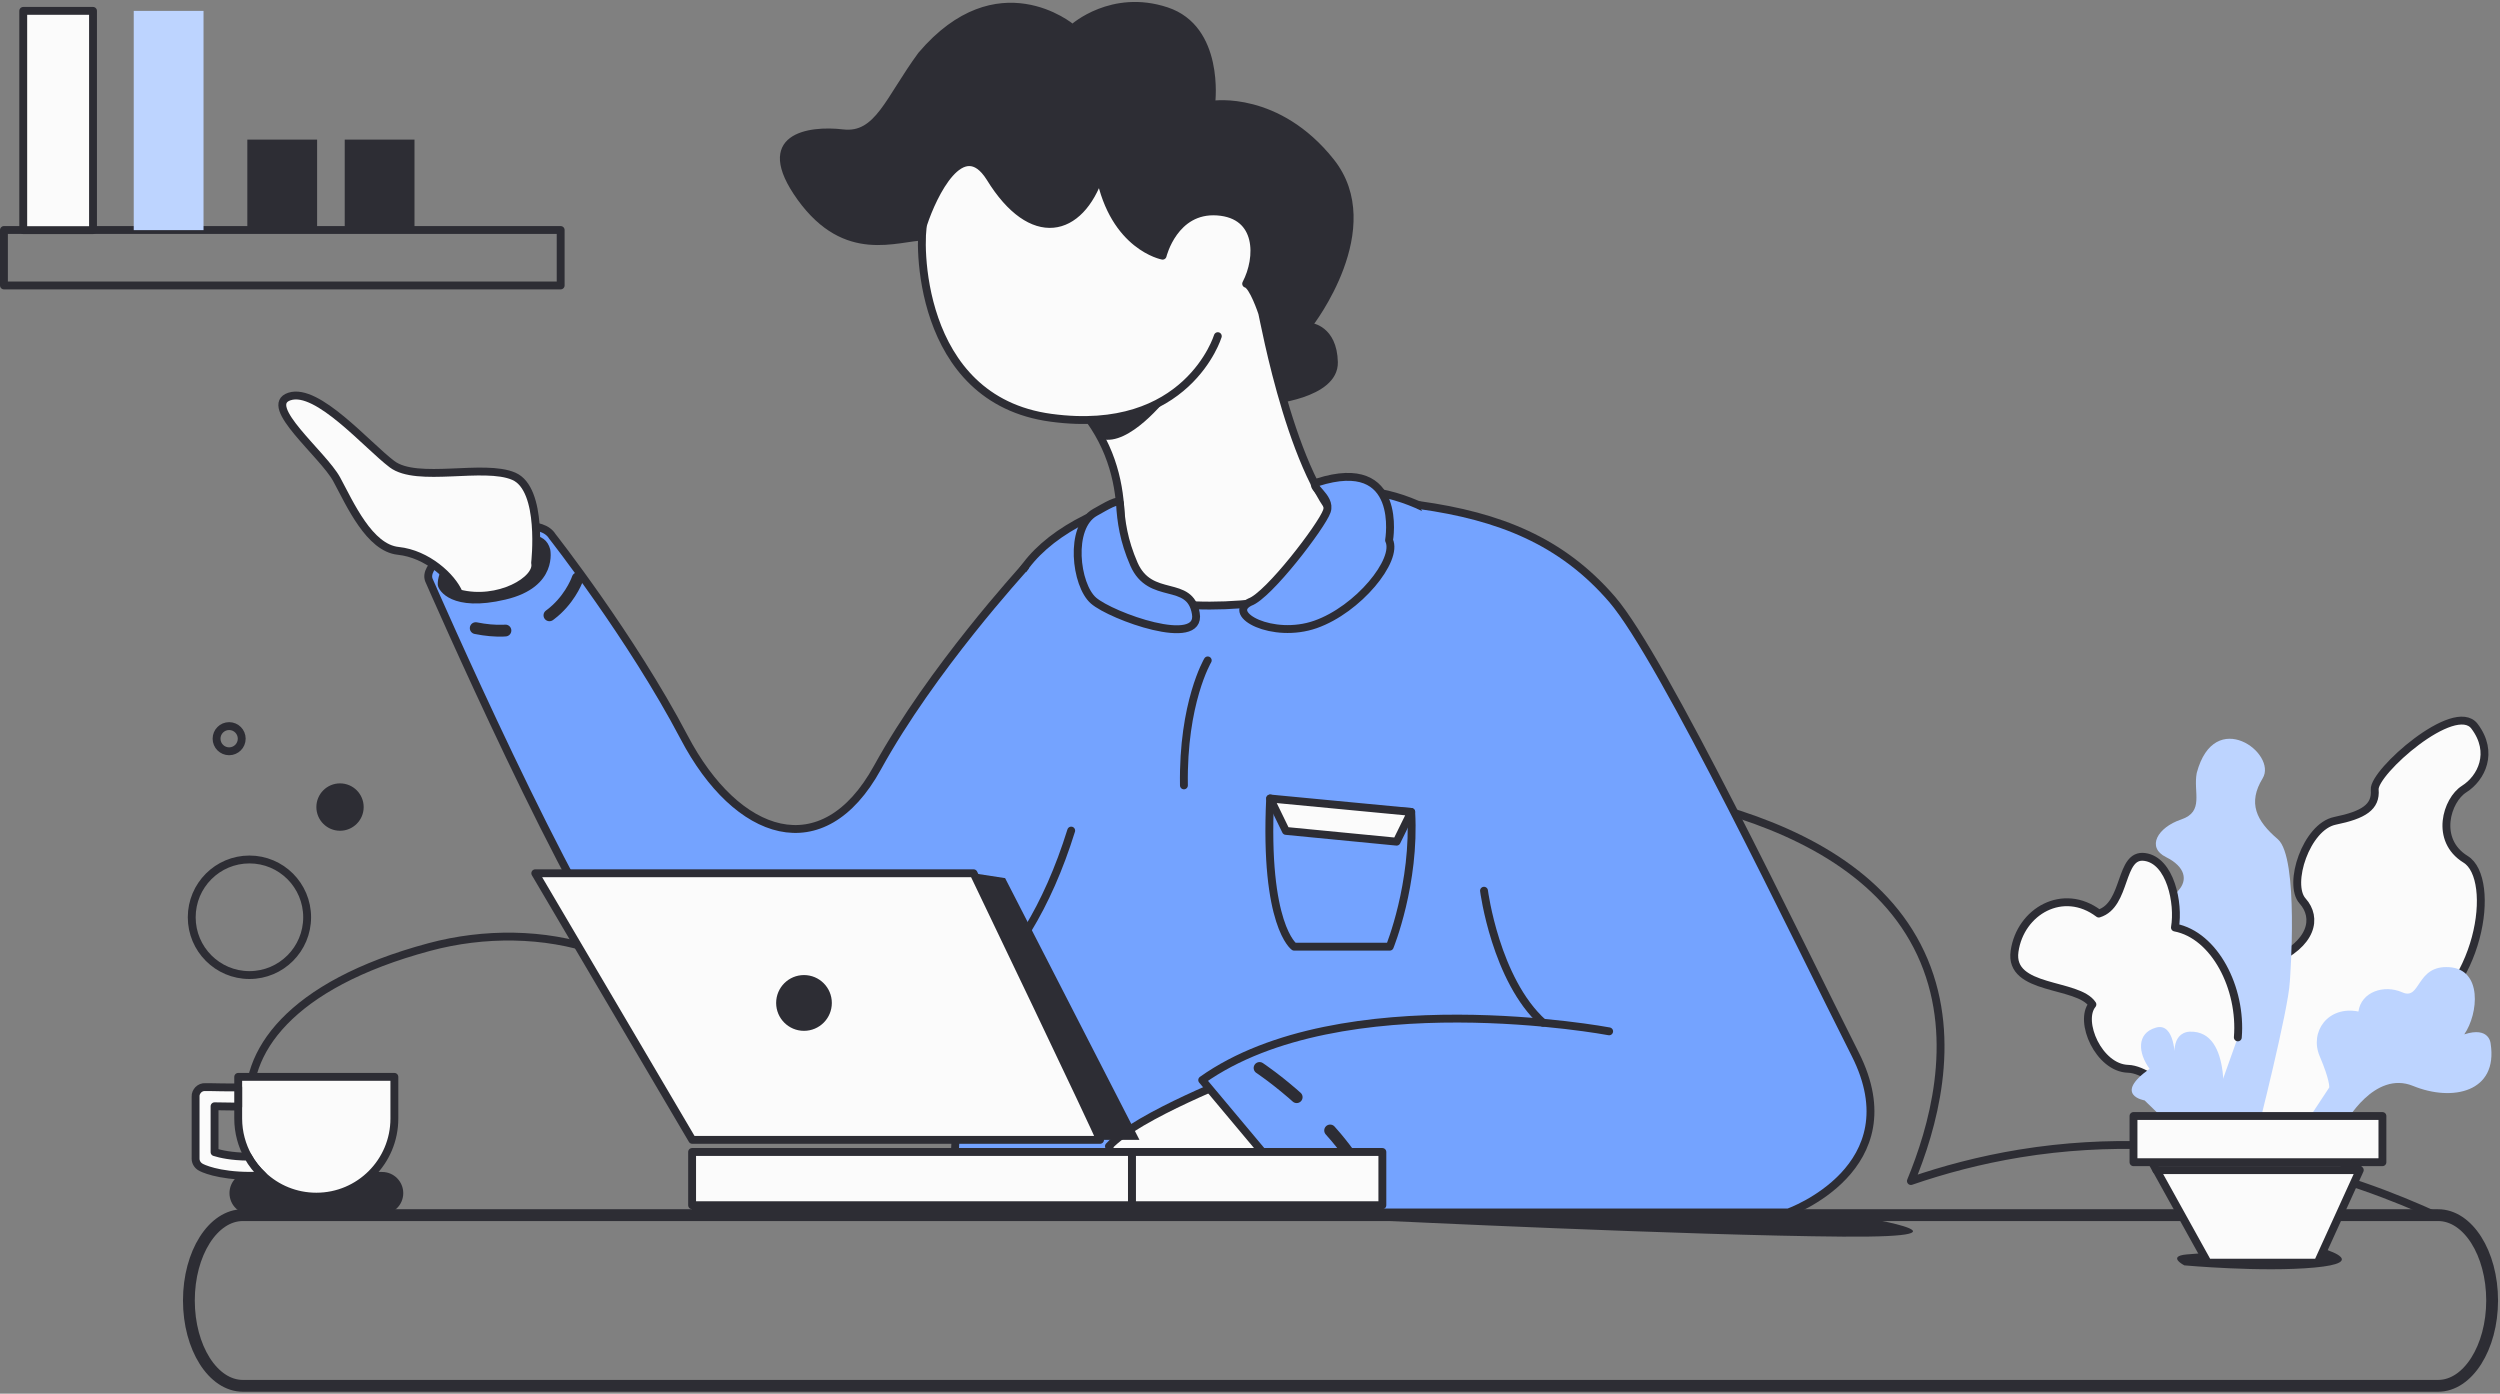 <svg width="635" height="354" viewBox="0 0 635 354" fill="none" xmlns="http://www.w3.org/2000/svg">
<rect x="0" y="0" width="635" height="354" fill="#808080" stroke="none"/>
<path d="M109.074 240.54C136.853 233.072 170.512 241.052 180.738 268.959C215.078 241.137 288.445 190.869 379.665 196.843C406.634 198.593 471.396 202.86 488.694 243.996C497.385 264.692 490.781 286.839 485.37 299.982C493.678 297.123 502.881 294.648 513.022 292.984C558.567 285.559 597.211 298.83 619.451 309.114H99.019C62.676 310.309 37.368 259.785 109.074 240.54Z" stroke="#2D2D34" stroke-width="2" stroke-miterlimit="10" stroke-linecap="round" stroke-linejoin="round"/>
<path d="M322.147 102.239C322.147 102.239 339.487 100.873 339.317 91.998C339.104 83.122 332.969 82.524 332.969 82.524C332.969 82.524 352.056 57.988 338.38 40.791C324.703 23.594 308.172 26.069 308.172 26.069C308.172 26.069 310.515 6.995 296.413 2.343C282.353 -2.308 272.426 6.611 272.426 6.611C272.426 6.611 253.338 -9.434 233.654 13.737C225.303 25.13 222.704 34.39 214.098 33.366C205.492 32.342 191.346 34.262 203.02 50.478C214.737 66.693 227.86 60.676 234.932 60.548C242.005 60.42 298.16 92.595 298.16 92.595L322.147 102.239Z" fill="#2D2D34" stroke="#2D2D34" stroke-miterlimit="10" stroke-linecap="round" stroke-linejoin="round"/>
<path d="M409.148 203.244C409.148 200.556 392.574 133.304 350.522 125.197C308.47 117.089 268.761 127.501 258.323 147.215C247.884 166.93 241.749 308.602 241.749 308.602H427.256L409.148 203.244Z" fill="#74A3FF" stroke="#2D2D34" stroke-width="2" stroke-miterlimit="10" stroke-linecap="round" stroke-linejoin="round"/>
<path d="M619.281 352H61.696C54.112 352 47.977 342.313 47.977 330.322C47.977 318.331 54.112 308.645 61.696 308.645H619.281C626.865 308.645 633 318.331 633 330.322C633 342.271 626.865 352 619.281 352Z" stroke="#2D2D34" stroke-width="3" stroke-miterlimit="10" stroke-linecap="round" stroke-linejoin="round"/>
<path d="M315.799 272.971C315.799 272.971 288.786 283.383 281.671 291.149C282.523 294.051 283.418 294.051 283.418 294.051L329.049 292.6L315.799 272.971Z" fill="#FBFBFB" stroke="#2D2D34" stroke-width="2" stroke-miterlimit="10" stroke-linecap="round" stroke-linejoin="round"/>
<path d="M408.722 261.961C408.722 261.961 340.851 249.202 305.36 274.336C333.522 307.962 333.522 307.962 333.522 307.962H454.268C454.268 307.962 485.882 296.739 471.225 267.765C456.569 238.79 422.356 167.186 409.489 152.251C396.622 137.316 380.687 131.128 360.62 128.312" fill="#74A3FF"/>
<path d="M408.722 261.961C408.722 261.961 340.851 249.202 305.36 274.336C333.522 307.962 333.522 307.962 333.522 307.962H454.268C454.268 307.962 485.882 296.739 471.225 267.765C456.569 238.79 422.356 167.186 409.489 152.251C396.622 137.316 380.687 131.128 360.62 128.312" stroke="#2D2D34" stroke-width="2" stroke-miterlimit="10" stroke-linecap="round" stroke-linejoin="round"/>
<path d="M319.931 271.264C319.931 271.264 338.593 283.596 347.412 300.75" stroke="#2D2D34" stroke-width="3" stroke-miterlimit="10" stroke-linecap="round" stroke-linejoin="round" stroke-dasharray="12 12"/>
<path d="M287.465 292.6H351.119V306.127H287.465V292.6Z" fill="#FBFBFB" stroke="#2D2D34" stroke-width="2" stroke-miterlimit="10" stroke-linecap="round" stroke-linejoin="round"/>
<path d="M175.795 292.6H287.508V306.127H175.795V292.6Z" fill="#FBFBFB" stroke="#2D2D34" stroke-width="2" stroke-miterlimit="10" stroke-linecap="round" stroke-linejoin="round"/>
<path d="M272.084 210.968C247.671 289.4 180.396 270.453 161.138 249.074C146.056 232.347 108.946 147.344 108.946 147.344C106.262 140.431 135.319 128.098 140.304 136.249C140.304 136.249 160.372 161.767 173.75 187.242C187.128 212.76 208.985 220.228 222.875 194.966C236.764 169.747 259.686 144.869 260.368 144.015" fill="#74A3FF"/>
<path d="M272.084 210.968C247.671 289.4 180.396 270.453 161.138 249.074C146.056 232.347 108.946 147.344 108.946 147.344C106.262 140.431 135.319 128.098 140.304 136.249C140.304 136.249 160.372 161.767 173.75 187.242C187.128 212.76 208.985 220.228 222.875 194.966C236.764 169.747 259.686 144.869 260.368 144.015" stroke="#2D2D34" stroke-width="2" stroke-miterlimit="10" stroke-linecap="round" stroke-linejoin="round"/>
<path d="M376.938 226.245C376.938 226.245 379.878 248.904 391.936 259.785" stroke="#2D2D34" stroke-width="2" stroke-miterlimit="10" stroke-linecap="round" stroke-linejoin="round"/>
<path d="M276.814 106.677C289.809 124.856 282.395 144.912 283.929 147.813C287.593 154.94 315.756 155.75 334.46 150.118C353.164 144.485 350.096 139.706 343.705 135.438C328.836 125.794 320.954 80.391 320.57 79.41C320.57 79.41 318.27 72.454 316.523 72.07C319.974 65.499 320.187 54.489 309.195 53.721C298.202 52.953 295.305 64.944 295.305 64.944C295.305 64.944 282.949 62.64 279.37 44.461C274.343 59.397 262.03 62.341 251.464 45.101C244.391 33.879 236.935 49.582 234.549 56.794C233.399 60.293 232.419 101.514 267.015 106.123C301.611 110.774 309.322 85.384 309.322 85.384" fill="#FBFBFB"/>
<path d="M276.814 106.677C289.809 124.856 282.395 144.912 283.929 147.813C287.593 154.94 315.756 155.75 334.46 150.118C353.164 144.485 350.096 139.706 343.705 135.438C328.836 125.794 320.954 80.391 320.57 79.41C320.57 79.41 318.27 72.454 316.523 72.07C319.974 65.499 320.187 54.489 309.195 53.721C298.202 52.953 295.305 64.944 295.305 64.944C295.305 64.944 282.949 62.64 279.37 44.461C274.343 59.397 262.03 62.341 251.464 45.101C244.391 33.879 236.935 49.582 234.549 56.794C233.399 60.293 232.419 101.514 267.015 106.123C301.611 110.774 309.322 85.384 309.322 85.384" stroke="#2D2D34" stroke-width="2" stroke-miterlimit="10" stroke-linecap="round" stroke-linejoin="round"/>
<path d="M296.37 101.172C296.37 101.172 286.826 113.462 279.796 111.499C276.814 106.677 276.814 106.677 276.814 106.677C276.814 106.677 289.809 105.696 296.37 101.172Z" fill="#2D2D34"/>
<path d="M571.86 285.772C571.86 285.772 565.725 274.293 567.855 268.789C569.985 263.284 574.885 264.692 574.63 263.924C574.374 263.156 566.918 248.605 577.143 244.167C587.369 239.771 588.689 233.115 584.855 228.847C581.02 224.58 585.792 209.986 593.078 208.493C600.364 206.999 603.559 204.994 603.176 200.556C602.792 196.16 623.499 177.811 628.526 184.468C633.554 191.125 630.273 197.654 625.885 200.428C621.496 203.201 618.301 213.357 626.268 218.265C634.235 223.172 630.23 252.317 610.887 261.364C591.544 270.41 588.86 285.729 588.86 285.729H571.86V285.772Z" fill="#FBFBFB" stroke="#2D2D34" stroke-width="2" stroke-miterlimit="10" stroke-linecap="round" stroke-linejoin="round"/>
<path d="M581.617 249.33C581.66 248.818 584.003 217.795 578.55 213.144C573.096 208.492 570.88 203.969 574.715 197.696C578.55 191.423 562.487 179.347 557.971 196.331C557.033 201.238 559.973 206.145 554.008 208.151C548.044 210.157 545.104 215.192 550.174 217.71C555.201 220.227 555.628 223.598 553.369 226.116C551.111 228.634 544.465 242.844 553.114 246.983C561.763 251.122 563.723 287.948 563.723 287.948H573.266C573.266 287.948 581.319 256.243 581.617 249.33Z" fill="#BDD4FF"/>
<path d="M560.186 286.583C560.186 286.583 548.001 271.69 540.545 271.477C533.089 271.263 527.934 259.4 531.47 255.133C527.806 249.543 510.21 251.762 511.701 241.606C513.149 231.493 524.014 225.177 533.089 232.048C540.289 229.829 538.244 216.771 544.763 217.667C551.282 218.563 553.497 229.402 552.432 235.589C562.53 237.51 569.432 250.994 568.409 263.497" fill="#FBFBFB"/>
<path d="M560.186 286.583C560.186 286.583 548.001 271.69 540.545 271.477C533.089 271.263 527.934 259.4 531.47 255.133C527.806 249.543 510.21 251.762 511.701 241.606C513.149 231.493 524.014 225.177 533.089 232.048C540.289 229.829 538.244 216.771 544.763 217.667C551.282 218.563 553.497 229.402 552.432 235.589C562.53 237.51 569.432 250.994 568.409 263.497" stroke="#2D2D34" stroke-width="2" stroke-miterlimit="10" stroke-linecap="round" stroke-linejoin="round"/>
<path d="M591.63 276.214C591.63 276.214 591.843 274.464 589.201 268.277C586.559 262.089 591.289 255.39 599.043 256.926C599.725 251.976 605.476 249.97 610.206 252.061C614.935 254.152 613.614 245.106 622.093 245.661C630.571 246.215 629.549 257.438 625.927 262.729C632.318 260.639 632.616 265.034 632.616 265.034C634.576 277.494 622.817 279.884 612.933 275.83C603.048 271.776 595.677 285.303 595.677 285.303L586.091 284.62" fill="#BDD4FF"/>
<path d="M564.447 285.345C564.575 282.017 567.387 261.577 556.096 262.046C551.239 262.473 552.432 268.959 552.432 268.959C552.432 268.959 552.56 259.571 547.575 261.022C542.59 262.473 543.101 267.551 545.999 271.477C536.583 278.176 544.72 279.499 544.72 279.499L551.367 285.943L564.447 285.345Z" fill="#BDD4FF"/>
<path d="M600.321 295.16L599.384 297.208H595.123C595.464 296.526 595.762 295.843 596.103 295.16H600.321Z" fill="#2D2D34"/>
<path d="M546.595 295.16H596.103C595.805 295.843 595.464 296.526 595.123 297.208H547.703L546.595 295.16Z" fill="#FBFBFB" stroke="#2D2D34" stroke-width="2" stroke-miterlimit="10" stroke-linecap="round" stroke-linejoin="round"/>
<path d="M591.203 317.563C591.203 317.563 601.258 320.721 587.88 321.958C574.502 323.196 554.818 321.403 554.818 321.403C554.818 321.403 550.344 319.099 555.372 318.63C560.442 318.16 584.727 316.71 591.587 317.563" fill="#2D2D34"/>
<path d="M547.745 297.208L560.783 320.721H588.69L599.384 297.208H547.745Z" fill="#FBFBFB" stroke="#2D2D34" stroke-width="2" stroke-miterlimit="10" stroke-linecap="round" stroke-linejoin="round"/>
<path d="M541.908 283.468H605.135V295.203H541.908V283.468Z" fill="#FBFBFB" stroke="#2D2D34" stroke-width="2" stroke-miterlimit="10" stroke-linecap="round" stroke-linejoin="round"/>
<path d="M279.413 289.527C279.413 288.759 247.288 221.807 247.288 221.807H135.958L175.838 289.527H279.413Z" fill="#FBFBFB" stroke="#2D2D34" stroke-width="2" stroke-miterlimit="10" stroke-linecap="round" stroke-linejoin="round"/>
<path d="M255.298 223.044L247.246 221.807L279.413 289.527H289.425L255.298 223.044Z" fill="#2D2D34"/>
<path d="M175.752 306.127H351.119V308.602H175.752V306.127Z" fill="#2D2D34"/>
<path d="M204.213 261.833C200.307 261.833 197.141 258.662 197.141 254.75C197.141 250.837 200.307 247.666 204.213 247.666C208.12 247.666 211.286 250.837 211.286 254.75C211.286 258.662 208.12 261.833 204.213 261.833Z" fill="#2D2D34"/>
<path d="M306.766 167.741C306.766 167.741 300.375 178.495 300.716 199.489" stroke="#2D2D34" stroke-width="2" stroke-miterlimit="10" stroke-linecap="round" stroke-linejoin="round"/>
<path d="M139.75 139.535C139.75 139.535 141.881 149.136 128.375 152.294C114.869 155.494 111.375 150.075 111.204 148.624C111.034 147.173 111.886 139.961 122.751 137.444C133.573 134.969 138.515 134.926 139.75 139.535Z" fill="#2D2D34"/>
<path d="M135.916 142.991C135.916 142.991 138.089 124.258 130.505 120.972C122.921 117.686 105.964 122.722 99.573 117.9C93.182 113.078 80.656 98.398 73.541 100.703C66.426 103.007 82.019 115.339 85.513 121.74C88.964 128.141 93.821 139.151 101.15 139.919C108.478 140.687 114.826 146.49 116.573 150.715C126.5 153.318 136.896 147.301 135.916 142.991Z" fill="#FBFBFB" stroke="#2D2D34" stroke-width="2" stroke-miterlimit="10" stroke-linecap="round" stroke-linejoin="round"/>
<path d="M63.656 308.431H97.059C99.999 308.431 102.428 306.042 102.428 303.055C102.428 300.11 100.042 297.678 97.059 297.678H63.656C60.716 297.678 58.288 300.068 58.288 303.055C58.288 306.042 60.674 308.431 63.656 308.431Z" fill="#2D2D34"/>
<path d="M60.504 273.525V284.108C60.504 287.65 61.441 290.935 63.017 293.794C63.997 295.587 65.275 297.166 66.767 298.574C70.303 301.902 75.075 303.95 80.358 303.95C91.308 303.95 100.17 295.075 100.17 284.108V273.525H60.504Z" fill="#FBFBFB" stroke="#2D2D34" stroke-width="2" stroke-miterlimit="10" stroke-linecap="round" stroke-linejoin="round"/>
<path d="M50.363 276.811C50.832 276.341 51.471 276.085 52.11 276.128C52.11 276.128 52.536 276.128 53.26 276.128C54.794 276.171 57.691 276.213 60.503 276.213V281.078C58.331 281.035 56.115 281.035 54.496 280.993V292.642C55.987 293.111 58.757 293.752 63.017 293.794C63.997 295.586 65.275 297.165 66.766 298.573C65.616 298.659 64.551 298.659 63.528 298.659C55.263 298.659 51.258 296.653 50.96 296.44C50.193 296.013 49.681 295.202 49.681 294.306V278.518C49.639 277.877 49.937 277.28 50.363 276.811Z" fill="#FBFBFB" stroke="#2D2D34" stroke-width="2" stroke-miterlimit="10" stroke-linecap="round" stroke-linejoin="round"/>
<path d="M469.606 308.602C469.606 308.602 507.27 314.405 468.072 314.107C428.875 313.808 351.161 310.053 351.161 310.053V307.919L469.606 308.602Z" fill="#2D2D34"/>
<path d="M142.409 72.503L1 72.503L1 58.421L142.409 58.421L142.409 72.503Z" stroke="#2D2D34" stroke-width="2" stroke-miterlimit="10" stroke-linecap="round" stroke-linejoin="round"/>
<path d="M23.626 58.453L5.902 58.453L5.902 2.765L23.626 2.765L23.626 58.453Z" fill="#FBFBFB" stroke="#2D2D34" stroke-width="2" stroke-miterlimit="10" stroke-linecap="round" stroke-linejoin="round"/>
<path d="M51.695 58.453L33.971 58.453L33.971 2.765L51.695 2.765L51.695 58.453Z" fill="#BDD4FF"/>
<path d="M80.545 58.459L62.821 58.459L62.821 35.459L80.545 35.459L80.545 58.459Z" fill="#2D2D34"/>
<path d="M105.283 58.459L87.559 58.459L87.559 35.459L105.283 35.459L105.283 58.459Z" fill="#2D2D34"/>
<path d="M63.358 247.666C55.263 247.666 48.701 241.094 48.701 232.987C48.701 224.88 55.263 218.308 63.358 218.308C71.452 218.308 78.014 224.88 78.014 232.987C78.014 241.094 71.452 247.666 63.358 247.666Z" stroke="#2D2D34" stroke-width="2" stroke-miterlimit="10" stroke-linecap="round" stroke-linejoin="round"/>
<path d="M86.365 211.011C83.048 211.011 80.358 208.317 80.358 204.994C80.358 201.671 83.048 198.977 86.365 198.977C89.683 198.977 92.373 201.671 92.373 204.994C92.373 208.317 89.683 211.011 86.365 211.011Z" fill="#2D2D34"/>
<path d="M58.202 190.827C56.438 190.827 55.007 189.394 55.007 187.626C55.007 185.859 56.438 184.426 58.202 184.426C59.967 184.426 61.398 185.859 61.398 187.626C61.398 189.394 59.967 190.827 58.202 190.827Z" stroke="#2D2D34" stroke-width="2" stroke-miterlimit="10" stroke-linecap="round" stroke-linejoin="round"/>
<path d="M358.447 206.231C358.447 206.231 331.094 205.25 322.616 202.818C321.082 235.078 328.708 240.455 328.708 240.455H352.994C352.994 240.455 359.512 224.452 358.447 206.231Z" stroke="#2D2D34" stroke-width="2" stroke-miterlimit="10" stroke-linecap="round" stroke-linejoin="round"/>
<path d="M354.74 213.784L358.447 206.231L322.615 202.818L326.62 211.053L354.74 213.784Z" fill="#FBFBFB" stroke="#2D2D34" stroke-width="2" stroke-miterlimit="10" stroke-linecap="round" stroke-linejoin="round"/>
<path d="M352.823 137.23C352.823 137.23 356.615 115.51 334.63 122.509C331.946 123.362 338.294 126.093 337.016 129.848C335.738 133.561 322.189 151.312 317.46 152.934C311.282 156.006 323.255 162.407 334.119 158.609C344.984 154.811 355.209 142.223 352.823 137.23Z" fill="#74A3FF" stroke="#2D2D34" stroke-width="2" stroke-miterlimit="10" stroke-linecap="round" stroke-linejoin="round"/>
<path d="M303.741 155.835C302.25 146.917 292.195 152.806 288.019 143.29C285.42 137.316 284.739 132.451 284.483 127.97C284.398 126.349 280.648 128.781 278.135 130.147C271.488 133.859 273.192 148.581 277.751 152.55C282.31 156.518 305.275 164.754 303.741 155.835Z" fill="#74A3FF" stroke="#2D2D34" stroke-width="2" stroke-miterlimit="10" stroke-linecap="round" stroke-linejoin="round"/>
<path d="M146.738 146.874C146.738 146.874 141.157 163.687 120.834 159.548" stroke="#2D2D34" stroke-width="3" stroke-miterlimit="10" stroke-linecap="round" stroke-linejoin="round" stroke-dasharray="12 12"/>
</svg>
